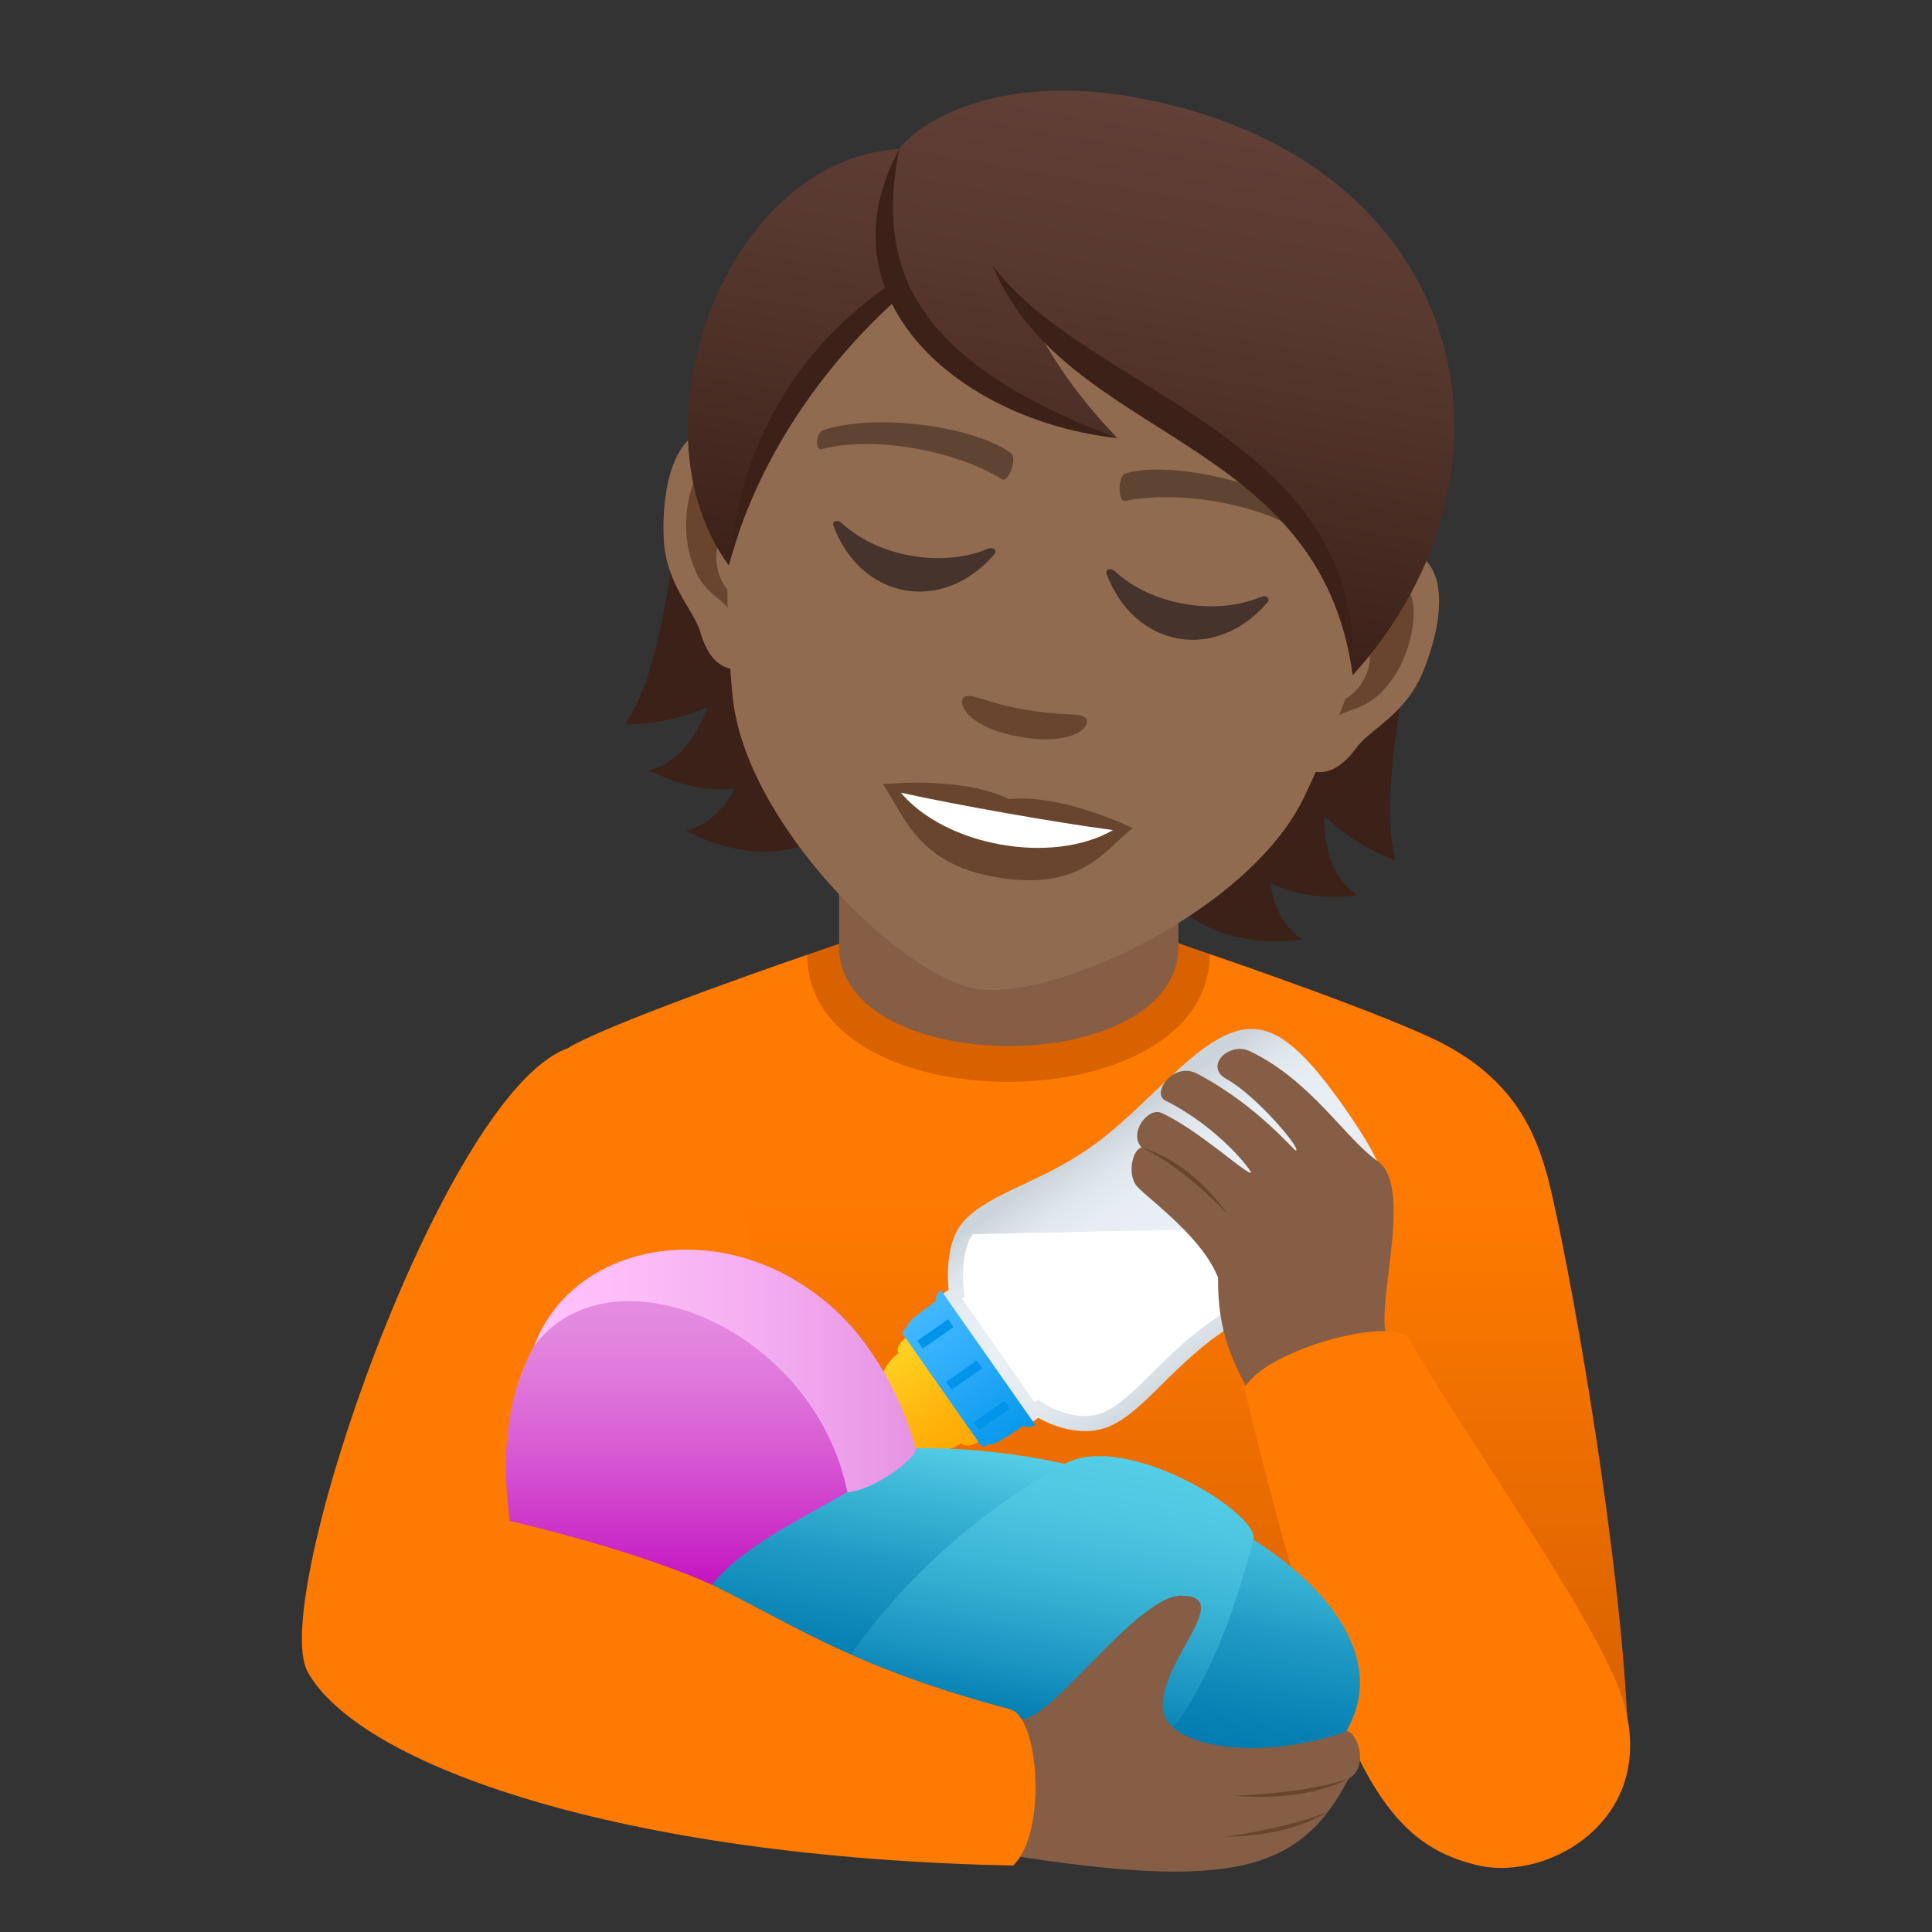 <?xml version="1.0" encoding="utf-8"?>
<!-- Generator: Adobe Illustrator 15.0.0, SVG Export Plug-In . SVG Version: 6.00 Build 0)  -->
<!DOCTYPE svg PUBLIC "-//W3C//DTD SVG 1.1//EN" "http://www.w3.org/Graphics/SVG/1.1/DTD/svg11.dtd">
<svg version="1.1" id="Layer_1" xmlns:x="http://ns.adobe.com/Extensibility/1.0/" xmlns:i="http://ns.adobe.com/AdobeIllustrator/10.0/" xmlns:graph="http://ns.adobe.com/Graphs/1.0/"
	 xmlns="http://www.w3.org/2000/svg" xmlns:xlink="http://www.w3.org/1999/xlink" xmlns:a="http://ns.adobe.com/AdobeSVGViewerExtensions/3.0/"
	 x="0px" y="0px" width="64px" height="64px" viewBox="0 0 64 64" enable-background="new 0 0 64 64" xml:space="preserve">
<rect x="0" y="0" width="64" height="64" fill="#333333" stroke="none"/>
<linearGradient id="SVGID_1_" gradientUnits="userSpaceOnUse" x1="33.649" y1="57.118" x2="33.649" y2="39.728">
	<stop  offset="0" style="stop-color:#D86100"/>
	<stop  offset="1" style="stop-color:#FF7A00"/>
	<a:midPointStop  offset="0" style="stop-color:#D86100"/>
	<a:midPointStop  offset="0.5" style="stop-color:#D86100"/>
	<a:midPointStop  offset="1" style="stop-color:#FF7A00"/>
</linearGradient>
<path fill="url(#SVGID_1_)" d="M18.964,34.63c1.759-0.946,7.776-3.002,7.776-3.002l13.332-0.025c0,0,6.085,2.075,7.832,3.023
	c2.539,1.376,3.139,3.311,3.527,5.04c0.801,3.558,2.199,11.755,2.471,17.209c-5.225,1.099-40.506-1.764-40.506-3.743
	C13.396,51.355,16.418,35.999,18.964,34.63z"/>
<path fill="#D86100" d="M26.74,31.628c0,5.631,13.332,5.604,13.332-0.025l-1.199-0.415H28.012L26.74,31.628z"/>
<path fill="#855E45" d="M27.795,31.345c0,4.406,11.24,4.406,11.24,0c0-1.5,0-4.875,0-4.875h-11.24
	C27.795,26.47,27.795,29.845,27.795,31.345z"/>
<linearGradient id="SVGID_2_" gradientUnits="userSpaceOnUse" x1="-1262.092" y1="-702.523" x2="-1253.508" y2="-702.523" gradientTransform="matrix(-0.574 -0.819 0.819 -0.574 -107.436 -1392.369)">
	<stop  offset="0" style="stop-color:#CCD4DB"/>
	<stop  offset="0.132" style="stop-color:#D8E0E6"/>
	<stop  offset="0.333" style="stop-color:#E5EBF1"/>
	<stop  offset="0.527" style="stop-color:#E9EFF5"/>
	<stop  offset="0.743" style="stop-color:#E6EDF3"/>
	<stop  offset="0.872" style="stop-color:#DEE5EB"/>
	<stop  offset="0.979" style="stop-color:#D0D8DE"/>
	<stop  offset="1" style="stop-color:#CCD4DB"/>
	<a:midPointStop  offset="0" style="stop-color:#CCD4DB"/>
	<a:midPointStop  offset="0.3" style="stop-color:#CCD4DB"/>
	<a:midPointStop  offset="0.527" style="stop-color:#E9EFF5"/>
	<a:midPointStop  offset="0.8" style="stop-color:#E9EFF5"/>
	<a:midPointStop  offset="1" style="stop-color:#CCD4DB"/>
</linearGradient>
<path fill="url(#SVGID_2_)" d="M31.424,42.725l-0.248,0.175l1.484,2.121l1.486,2.121l0.248-0.174c0,0,1.09,0.668,2.146,0.357
	c1.19-0.352,2.154-1.943,3.862-3.139c1.912-1.339,4.459-2.012,5.342-3.307c0.622-0.912,0.291-2.045-1.202-4.179
	c-1.494-2.134-2.446-2.831-3.515-2.56c-1.52,0.387-3.023,2.551-4.936,3.889c-1.708,1.197-3.532,1.558-4.27,2.557
	C31.252,41.358,31.424,42.725,31.424,42.725z"/>
<path fill="#FFFFFF" d="M32.225,40.884c-0.368,0.498-0.342,1.476-0.305,1.778l0.038,0.3l-0.087,0.061l1.199,1.711l1.199,1.712
	l0.107-0.075l0.279,0.171c0.005,0.003,0.613,0.366,1.289,0.366c0.16,0,0.313-0.021,0.453-0.063c0.551-0.162,1.113-0.717,1.764-1.36
	c0.551-0.545,1.175-1.162,1.954-1.708c0.804-0.563,1.688-0.999,2.543-1.421c1.142-0.563,2.22-1.095,2.672-1.758L32.225,40.884z"/>
<linearGradient id="SVGID_3_" gradientUnits="userSpaceOnUse" x1="-2663.612" y1="-463.433" x2="-2659.386" y2="-463.433" gradientTransform="matrix(-0.574 -0.819 0.819 -0.574 -1117.532 -2398.865)">
	<stop  offset="0" style="stop-color:#FFA400"/>
	<stop  offset="0.38" style="stop-color:#FFB10A"/>
	<stop  offset="1" style="stop-color:#FFCF21"/>
	<a:midPointStop  offset="0" style="stop-color:#FFA400"/>
	<a:midPointStop  offset="0.57" style="stop-color:#FFA400"/>
	<a:midPointStop  offset="1" style="stop-color:#FFCF21"/>
</linearGradient>
<path fill="url(#SVGID_3_)" d="M29.768,44.825c-0.7,0.49-0.669,1.412-0.805,1.619c-0.143,0.221-0.77,0.648-0.77,0.648
	c-0.269-0.096-1.234,0.543-0.588,1.467c0.647,0.924,1.577,0.234,1.578-0.049c0,0,0.617-0.443,0.873-0.504
	c0.244-0.055,1.098,0.288,1.797-0.201c0.17,0.241,0.672-0.111,0.672-0.111l-1.213-1.73l-1.212-1.731
	C30.101,44.232,29.599,44.584,29.768,44.825z"/>
<linearGradient id="SVGID_4_" gradientUnits="userSpaceOnUse" x1="-2664.225" y1="-460.371" x2="-2658.774" y2="-460.371" gradientTransform="matrix(-0.574 -0.819 0.819 -0.574 -1117.532 -2398.865)">
	<stop  offset="0" style="stop-color:#0094EB"/>
	<stop  offset="0.158" style="stop-color:#0C9BEF"/>
	<stop  offset="0.709" style="stop-color:#32AFFB"/>
	<stop  offset="1" style="stop-color:#40B7FF"/>
	<a:midPointStop  offset="0" style="stop-color:#0094EB"/>
	<a:midPointStop  offset="0.436" style="stop-color:#0094EB"/>
	<a:midPointStop  offset="1" style="stop-color:#40B7FF"/>
</linearGradient>
<path fill="url(#SVGID_4_)" d="M30.99,43.118c0,0-1.029,0.689-0.931,0.832c0,0-0.215,0.149-0.146,0.25
	c0.264,0.375,1.289,1.84,1.289,1.84s1.026,1.465,1.289,1.841c0.07,0.101,0.285-0.05,0.285-0.05c0.099,0.141,1.098-0.59,1.098-0.59
	s0.236,0.09,0.421-0.039l-1.563-2.232l-1.563-2.232C30.986,42.866,30.99,43.118,30.99,43.118z"/>
<rect x="31.306" y="45.378" transform="matrix(0.82 -0.573 0.573 0.82 -20.329 26.506)" fill="#0094EB" width="1.239" height="0.313"/>
<rect x="32.26" y="46.741" transform="matrix(0.819 -0.573 0.573 0.819 -20.946 27.322)" fill="#0094EB" width="1.238" height="0.313"/>
<rect x="30.353" y="44.016" transform="matrix(0.82 -0.573 0.573 0.82 -19.72 25.714)" fill="#0094EB" width="1.239" height="0.313"/>
<path fill="#855E45" d="M40.639,35.75c-0.779-0.427,0.082-1.251,0.753-0.933c2.032,0.965,3.167,2.892,4.239,3.646
	c1.328,0.934-0.328,5.439,0.447,6.059c0.703,1.416-3.654,2.693-4.211,2.391c-1.074-1.688-1.533-2.818-1.518-4.587
	c-0.496-1.29-2.164-2.502-2.652-2.991c-0.385-0.386-0.184-1.272,0.123-1.32c-0.448-0.482,0.209-1.35,0.656-1.148
	c1.18,0.531,2.85,2.065,2.962,1.982c0.054-0.039-1.063-1.509-2.836-2.393c-0.468-0.232,0.257-1.312,1.067-0.883
	c2.006,1.06,3.188,2.549,3.258,2.537C43.13,38.076,41.604,36.28,40.639,35.75z"/>
<path fill="#FF7A00" d="M46.691,44.375c1.564,2.782,5.549,8.347,6.811,11.249c1.904,4.381-2.088,6.777-4.598,6.156
	c-3.249-0.8-4.674-3.563-7.688-15.791C41.928,44.683,46.228,43.55,46.691,44.375z"/>
<linearGradient id="SVGID_5_" gradientUnits="userSpaceOnUse" x1="-1942.051" y1="56.631" x2="-1943.591" y2="48.177" gradientTransform="matrix(-1 0 0 1 -1910.112 0)">
	<stop  offset="0" style="stop-color:#017BB0"/>
	<stop  offset="0.19" style="stop-color:#0983B5"/>
	<stop  offset="0.483" style="stop-color:#1F99C3"/>
	<stop  offset="0.841" style="stop-color:#42BCDA"/>
	<stop  offset="1" style="stop-color:#54CEE6"/>
	<a:midPointStop  offset="0" style="stop-color:#017BB0"/>
	<a:midPointStop  offset="0.612" style="stop-color:#017BB0"/>
	<a:midPointStop  offset="1" style="stop-color:#54CEE6"/>
</linearGradient>
<path fill="url(#SVGID_5_)" d="M19.68,52.568c8.148-9.753,27.813-1.89,25.118,4.38C41.109,65.526,19.68,52.568,19.68,52.568z"/>
<linearGradient id="SVGID_6_" gradientUnits="userSpaceOnUse" x1="-1944.076" y1="57.175" x2="-1945.738" y2="48.054" gradientTransform="matrix(-1 0 0 1 -1910.112 0)">
	<stop  offset="0" style="stop-color:#017BB0"/>
	<stop  offset="0.246" style="stop-color:#1E98C3"/>
	<stop  offset="0.55" style="stop-color:#3CB6D6"/>
	<stop  offset="0.812" style="stop-color:#4EC8E2"/>
	<stop  offset="1" style="stop-color:#54CEE6"/>
	<a:midPointStop  offset="0" style="stop-color:#017BB0"/>
	<a:midPointStop  offset="0.364" style="stop-color:#017BB0"/>
	<a:midPointStop  offset="1" style="stop-color:#54CEE6"/>
</linearGradient>
<path fill="url(#SVGID_6_)" d="M27.869,55.318c0,0,2.281-4,7.401-6.824c2.001-1.104,6.472,1.642,6.249,2.507
	C37.338,67.287,27.869,55.318,27.869,55.318z"/>
<path fill="#855E45" d="M44.672,58.927c0.762-0.459,0.195-1.662-0.072-1.569c-2.963,1.032-5.896,0.493-6.068-0.679
	c-0.229-1.56,2.451-3.826,0.59-3.82c-1.523,0.004-4.531,4.501-5.424,4.071c-1.577-0.017-0.944,4.125-0.43,4.496
	C40.854,62.642,43.074,61.979,44.672,58.927z"/>
<path fill="#FF7A00" d="M33.467,56.624c-7.991-2.119-8.211-4.287-15.787-6.26c14.855-8.176,2.352-16.105,1.076-15.619
	c-4.111,1.57-9.871,18.254-8.568,20.629c1.684,3.078,10.342,6.164,23.375,6.424C34.694,60.717,34.424,56.878,33.467,56.624z"/>
<linearGradient id="SVGID_7_" gradientUnits="userSpaceOnUse" x1="23.381" y1="52.548" x2="23.381" y2="41.734">
	<stop  offset="0" style="stop-color:#C413C0"/>
	<stop  offset="0.177" style="stop-color:#CD34C9"/>
	<stop  offset="0.43" style="stop-color:#D85DD4"/>
	<stop  offset="0.66" style="stop-color:#E07BDC"/>
	<stop  offset="0.858" style="stop-color:#E48DE0"/>
	<stop  offset="1" style="stop-color:#E693E2"/>
	<a:midPointStop  offset="0" style="stop-color:#C413C0"/>
	<a:midPointStop  offset="0.364" style="stop-color:#C413C0"/>
	<a:midPointStop  offset="1" style="stop-color:#E693E2"/>
</linearGradient>
<path fill="url(#SVGID_7_)" d="M16.891,50.386c-1.602-11.349,11.855-11.328,13.114-2.4c-0.927,1.318-4.962,2.635-6.425,4.512
	C20.895,51.288,16.891,50.386,16.891,50.386z"/>
<linearGradient id="SVGID_8_" gradientUnits="userSpaceOnUse" x1="-1940.456" y1="45.412" x2="-1927.8" y2="45.412" gradientTransform="matrix(-1 0 0 1 -1910.112 0)">
	<stop  offset="0" style="stop-color:#E693E2"/>
	<stop  offset="0.349" style="stop-color:#F2AAEF"/>
	<stop  offset="0.727" style="stop-color:#FCBCF8"/>
	<stop  offset="1" style="stop-color:#FFC2FC"/>
	<a:midPointStop  offset="0" style="stop-color:#E693E2"/>
	<a:midPointStop  offset="0.364" style="stop-color:#E693E2"/>
	<a:midPointStop  offset="1" style="stop-color:#FFC2FC"/>
</linearGradient>
<path fill="url(#SVGID_8_)" d="M17.688,44.596c1.744-4.694,10.293-4.749,12.652,3.379c0.084,0.292-1.406,1.413-2.269,1.454
	C26.973,43.985,20.223,41.173,17.688,44.596z"/>
<path fill="#69452D" d="M40.887,59.483c0,0,2.151,0.269,3.785-0.557C43.121,59.435,40.887,59.483,40.887,59.483z"/>
<path fill="#69452D" d="M40.621,60.843c0,0,2.016,0.044,3.379-0.837C42.746,60.544,40.621,60.843,40.621,60.843z"/>
<path fill="#69452D" d="M40.658,40.218c0,0-1.084-1.68-2.838-2.203C39.296,38.712,40.658,40.218,40.658,40.218z"/>
<path fill="#3B2118" d="M43.862,27.026c0.642,0.607,1.417,1.114,2.362,1.47c-1.039-4.26,3.043-12.09-1.252-19.129
	c-7.607-1.108-12.963,23.137-1.84,21.75c-0.62-0.41-0.938-1.077-1.053-1.868c0.772,0.376,1.723,0.551,2.889,0.406
	C44.154,29.119,43.863,28.144,43.862,27.026z"/>
<path fill="#3B2118" d="M27.919,6.36c-6.444,5.146-4.775,13.989-7.21,17.637c1.01-0.011,1.913-0.222,2.725-0.572
	c-0.387,1.05-0.992,1.866-1.941,2.092c1.048,0.534,1.998,0.694,2.854,0.605c-0.379,0.703-0.903,1.223-1.627,1.396
	C32.695,32.625,35.447,7.92,27.919,6.36z"/>
<path id="Path_1309_" fill="#916B50" d="M46.273,18.18c-1.746-0.096-3.986,5.399-3.178,7.096c0.113,0.238,0.935,0.729,1.822-0.485
	c0.492-0.674,1.645-1.105,2.234-2.567C47.911,20.348,48.012,18.274,46.273,18.18z"/>
<path id="Path_1308_" fill="#916B50" d="M24.192,14.287c1.674,0.507,1.9,6.438,0.56,7.755c-0.188,0.185-1.129,0.365-1.546-1.08
	c-0.231-0.801-1.167-1.601-1.222-3.177C21.912,15.763,22.529,13.781,24.192,14.287z"/>
<path id="Path_1307_" fill="#69452D" d="M46.033,19.267c-0.47,0.06-1.076,0.653-1.538,1.731c1.618-0.059,0.771,2.465-0.592,2.275
	c-0.034,0.263-0.063,0.533-0.081,0.821c0.819-0.831,1.414-0.335,2.32-1.626C46.957,21.304,47.199,19.116,46.033,19.267z"/>
<path id="Path_1306_" fill="#69452D" d="M24.9,17.542c-0.067-1.171-0.434-1.935-0.854-2.151c-1.044-0.541-1.566,1.598-1.199,2.972
	c0.409,1.523,1.14,1.261,1.625,2.321c0.084-0.276,0.147-0.542,0.206-0.801C23.348,19.582,23.416,16.955,24.9,17.542z"/>
<path fill="#916B50" d="M37.169,5.249c-7.405-1.306-12.034,4.085-12.953,11.903c-0.183,1.572-0.145,3.895,0.052,5.911
	c0.406,4.194,5.556,9.251,8.051,9.692c2.496,0.439,9.066-2.551,10.883-6.353c0.875-1.828,1.703-3.997,2.069-5.538
	C47.082,13.204,44.576,6.555,37.169,5.249z"/>
<path id="Path_1305_" fill="#5E4431" d="M43.38,17.082c-1.536-1.195-4.771-1.81-6.087-1.4c-0.281,0.075-0.258,0.954-0.027,0.913
	c1.799-0.368,4.517,0.096,5.962,1.109C43.421,17.835,43.615,17.251,43.38,17.082z"/>
<path id="Path_1304_" fill="#5E4431" d="M27.288,14.244c1.852-0.597,5.099-0.069,6.198,0.767c0.235,0.166-0.084,0.985-0.287,0.867
	c-1.568-0.963-4.277-1.455-5.982-0.997C26.99,14.939,27.01,14.323,27.288,14.244z"/>
<path id="Path_1303_" fill="#69452D" d="M35.963,23.781c-0.186-0.186-0.721-0.047-2.014-0.274c-1.288-0.228-1.745-0.542-1.984-0.431
	c-0.283,0.132-0.021,1.007,1.826,1.333C35.641,24.735,36.187,24.002,35.963,23.781z"/>
<path id="Path_1302_" fill="#69452D" d="M33.426,26.474c-1.578-0.782-4.174-0.498-4.174-0.498c0.76,1.188,1.215,2.636,3.72,3.078
	c2.869,0.506,3.624-0.913,4.55-1.619C37.521,27.435,35.179,26.277,33.426,26.474z"/>
<path id="Path_1301_" fill="#FFFFFF" d="M29.842,26.259c1.489,1.77,5.013,2.401,7.029,1.239
	C34.996,27.25,31.701,26.67,29.842,26.259z"/>
<linearGradient id="SVGID_9_" gradientUnits="userSpaceOnUse" x1="66.807" y1="-197.77" x2="66.807" y2="-215.374" gradientTransform="matrix(0.985 0.174 -0.174 0.985 -65.762 203.695)">
	<stop  offset="0" style="stop-color:#3B2118"/>
	<stop  offset="0.095" style="stop-color:#40251C"/>
	<stop  offset="0.655" style="stop-color:#58392F"/>
	<stop  offset="1" style="stop-color:#614036"/>
	<a:midPointStop  offset="0" style="stop-color:#3B2118"/>
	<a:midPointStop  offset="0.4" style="stop-color:#3B2118"/>
	<a:midPointStop  offset="1" style="stop-color:#614036"/>
</linearGradient>
<path fill="url(#SVGID_9_)" d="M37.529,3.211c-4.506-0.795-7.117,0.846-7.743,1.73c-5.667,0.283-9.038,9.149-5.648,13.782
	c1.241-4.08,2.201-6.674,5.478-9.007c1.237,2.452,4.388,4.265,7.4,4.796c-1.244-1.287-2.039-2.472-2.636-3.551
	c4.625,3.192,10,5.661,10.43,11.407C51.007,15.529,48.686,5.178,37.529,3.211z"/>
<path fill="#45332C" d="M32.701,18.187c-1.506,0.624-3.606,0.254-4.807-0.848c-0.184-0.169-0.334-0.048-0.287,0.075
	c0.92,2.46,3.629,2.938,5.337,0.94C33.029,18.255,32.931,18.09,32.701,18.187z"/>
<path fill="#45332C" d="M41.75,19.782c-1.505,0.625-3.606,0.255-4.808-0.848c-0.185-0.169-0.331-0.047-0.286,0.076
	c0.922,2.46,3.629,2.938,5.335,0.94C42.08,19.851,41.98,19.686,41.75,19.782z"/>
<path fill="#3B2118" d="M29.786,4.942c-0.745,3.828,0.3,6.976,7.229,9.57C31.817,13.953,27.094,9.92,29.786,4.942z"/>
<path fill="#3B2118" d="M29.459,9.437c-2.197,1.513-4.86,4.338-5.321,9.287c1.081-3.966,3.521-6.96,5.577-8.815
	C29.618,9.758,29.533,9.601,29.459,9.437z"/>
<path fill="#3B2118" d="M32.88,8.785c3.125,4.249,12.397,5.644,11.93,13.585C43.734,14.375,35.271,14.634,32.88,8.785z"/>
</svg>
